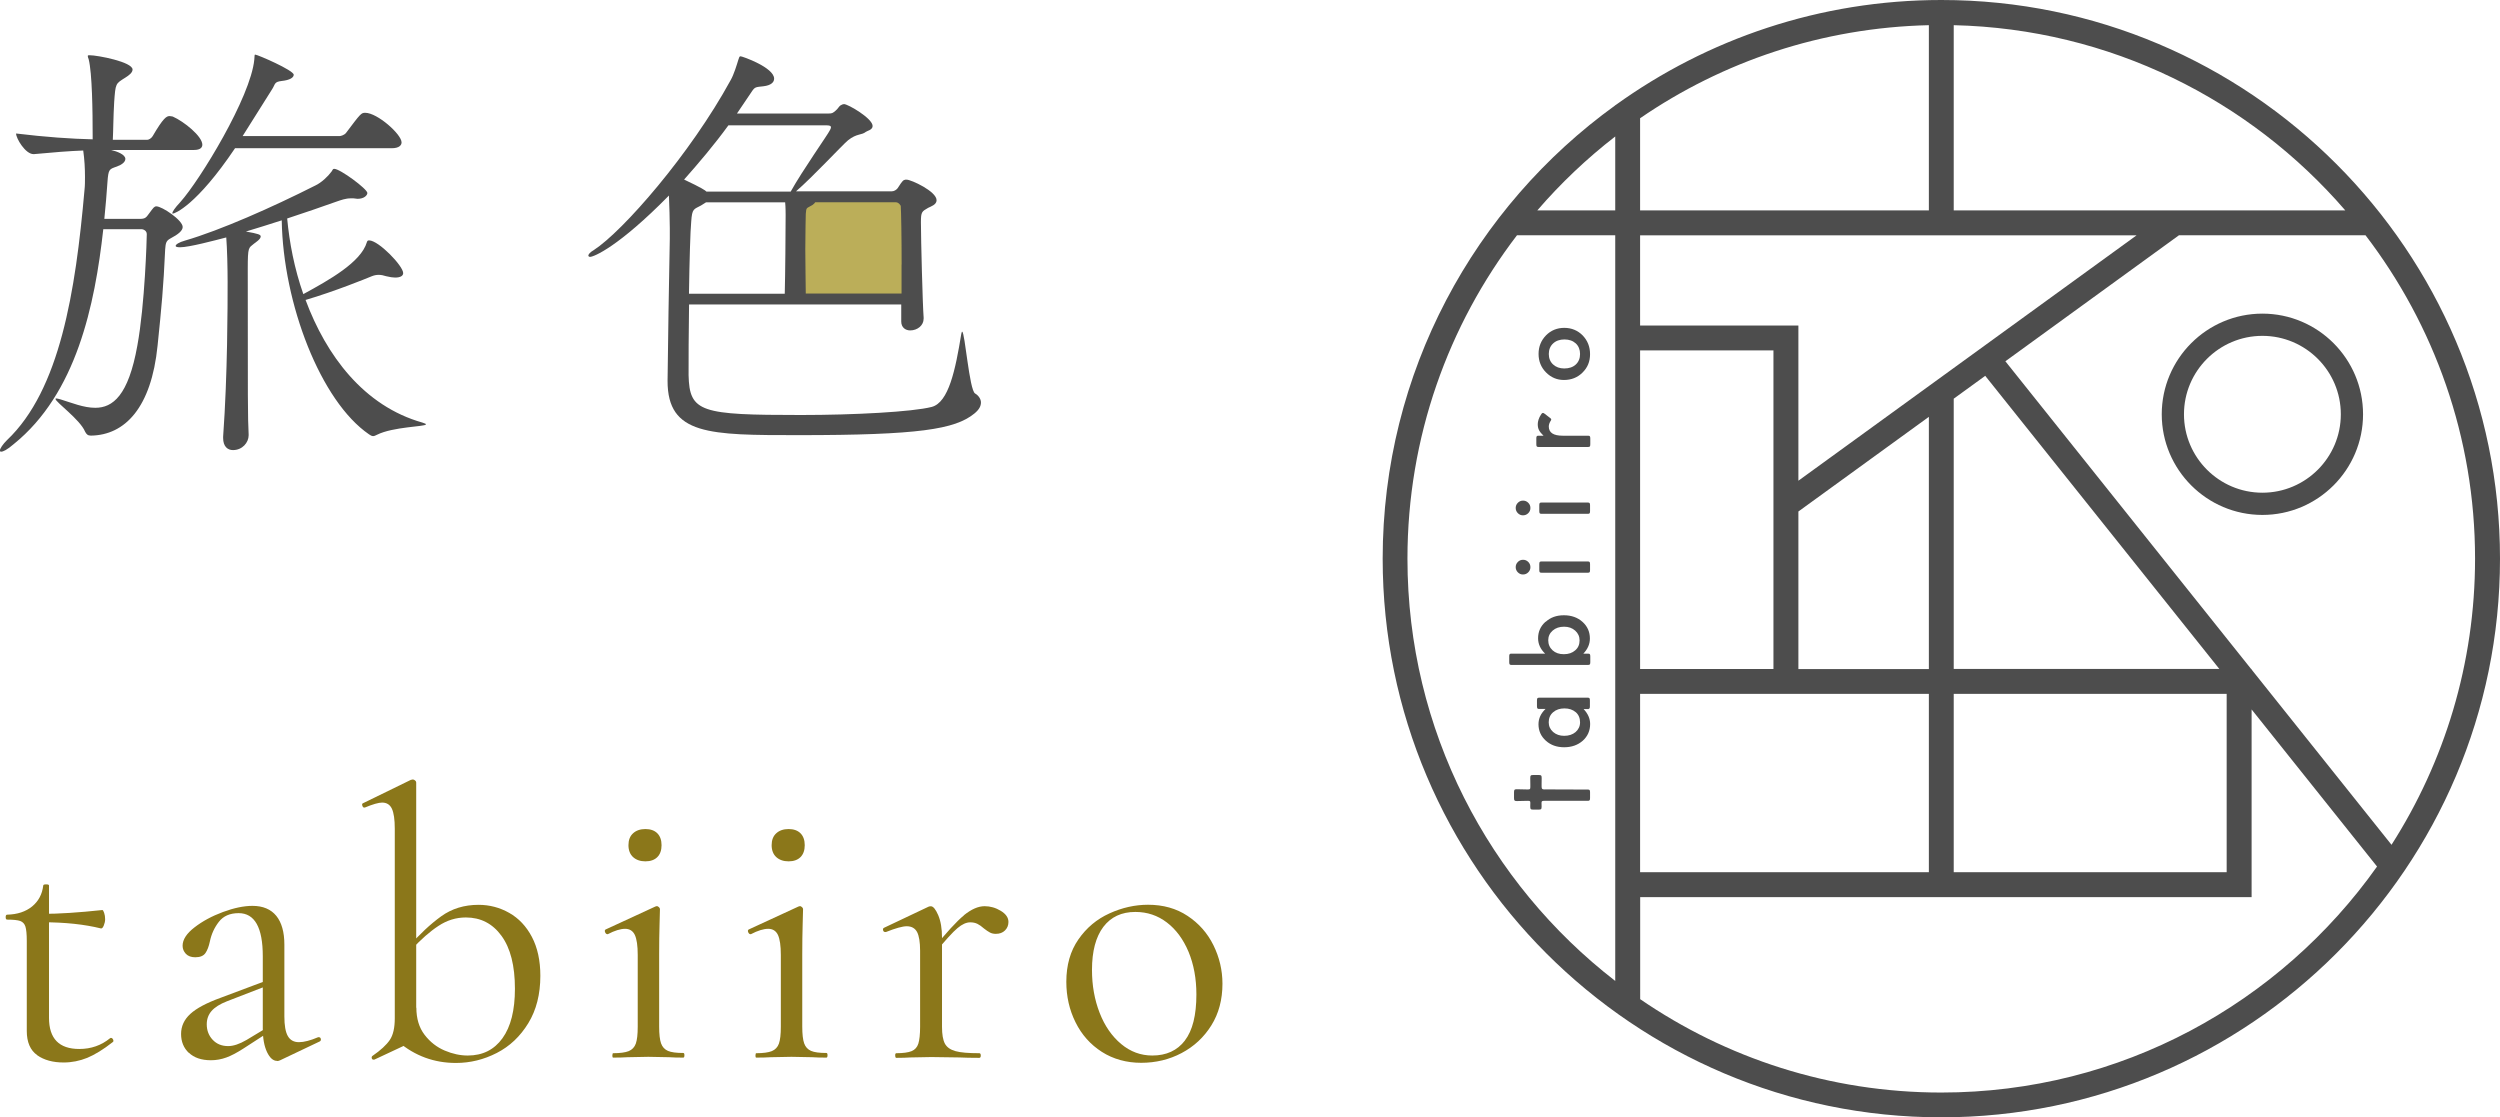 <?xml version="1.0" encoding="UTF-8"?>
<svg id="_圖層_2" data-name="圖層 2" xmlns="http://www.w3.org/2000/svg" viewBox="0 0 312.71 139.77">
  <defs>
    <style>
      .cls-1 {
        fill: #4d4d4d;
      }

      .cls-2 {
        fill: #8b771a;
      }

      .cls-3 {
        fill: #bbae59;
      }
    </style>
  </defs>
  <g id="Graphic">
    <g>
      <g>
        <rect class="cls-3" x="99.51" y="24.52" width="14.58" height="13"/>
        <g>
          <path class="cls-1" d="M25.31,18.09c0,.34-.22.67-1.06.67h-10.36c.73.17,1.79.56,1.79,1.12,0,.39-.45.73-1.06.95-.95.34-1.06.28-1.18,1.96-.11,1.46-.22,3.02-.39,4.59h4.48c.62,0,.78-.22.95-.45.28-.34.39-.56.73-.95.11-.11.22-.17.34-.17.73,0,3.3,1.74,3.3,2.58,0,.45-.5.9-1.57,1.46-.5.28-.56.56-.62,1.34-.22,4.82-.45,7.17-.95,12.04-.78,7.78-4.09,11.2-8.34,11.26-.39,0-.56-.17-.73-.5-.62-1.51-3.7-3.7-3.7-4.09q0-.06.11-.06c.11,0,.28.06.5.11,1.46.45,2.91,1.06,4.37,1.06,2.18,0,4.14-1.51,5.26-7.78.95-5.15,1.18-13.44,1.18-13.94,0-.45-.45-.62-.62-.62h-4.82c-1.06,9.52-3.36,20.55-11.2,26.88-.84.73-1.34.95-1.57.95-.11,0-.17-.06-.17-.11,0-.28.39-.84.9-1.34,6.61-6.27,8.57-18.54,9.69-31.3.06-.5.06-1.06.06-1.62,0-1.06-.06-2.18-.22-3.3-1.68.06-3.7.22-6.16.45h-.06c-1.01,0-2.18-1.96-2.18-2.58,3.7.45,6.94.67,9.58.73v-.39c0-3.14-.06-7.9-.5-9.63-.06-.17-.11-.28-.11-.39s.06-.11.22-.11c1.01,0,5.38.84,5.38,1.79,0,.39-.45.73-.9,1.01-1.23.78-1.23.67-1.4,3.08-.11,1.85-.11,3.64-.17,4.7h4.31c.17,0,.5-.17.67-.45,1.34-2.3,1.74-2.52,2.13-2.52.17,0,.28.06.39.06,1.4.62,3.7,2.46,3.7,3.53ZM50.23,17.81c0,.34-.28.73-1.23.73h-19.6c-4.82,7.17-7.56,8.18-7.78,8.18q-.06,0-.06-.06c0-.17.28-.62,1.01-1.4,2.41-2.69,8.79-13.1,9.24-17.81.06-.5,0-.62.11-.62.28,0,4.82,1.96,4.82,2.52,0,.34-.45.67-1.51.78-.95.11-.78.39-1.18,1.01l-3.7,5.88h12.15c.11,0,.56-.11.78-.39,1.85-2.46,1.9-2.52,2.41-2.52,1.51,0,4.54,2.69,4.54,3.7ZM53.26,53.09c0,.28-4.09.28-6.1,1.29-.22.11-.34.17-.5.17s-.34-.11-.5-.22c-6.05-4.14-10.75-16.35-10.92-26.77-1.51.5-3.02.95-4.48,1.4,1.57.28,1.85.39,1.85.62,0,.34-.62.73-.84.9-.67.56-.78.34-.78,3.14,0,16.52,0,18.59.11,20.72v.11c0,.9-.78,1.85-1.96,1.85-.67,0-1.23-.45-1.23-1.51v-.17c.56-7.78.56-16.46.56-19.38,0-1.68-.06-4.2-.17-5.54-1.51.39-4.65,1.23-5.77,1.23-.39,0-.56-.06-.56-.17,0-.17.39-.45,1.18-.67,4.42-1.29,10.86-4.14,16.3-6.89.73-.34,1.57-1.12,2.02-1.74.11-.11.11-.34.34-.34.73,0,4.14,2.52,4.14,3.02,0,.28-.39.73-1.23.73-.17,0-.34-.06-.5-.06h-.34c-.67,0-1.23.22-1.74.39-1.9.67-3.98,1.4-6.22,2.13.28,3.02.9,6.27,2.02,9.46,3.19-1.74,7.22-3.98,7.95-6.5.06-.17.11-.22.28-.22,1.18,0,4.26,3.19,4.26,4.09,0,.34-.34.56-1.01.56-.28,0-.67-.06-1.12-.17-.34-.11-.62-.17-.95-.17-.28,0-.56.06-.84.17-.67.28-4.65,1.9-8.29,2.97,2.58,6.94,7.28,13.27,14.62,15.34.34.11.45.17.45.22Z"/>
          <path class="cls-1" d="M115.53,39.87c0,.84-.78,1.46-1.68,1.46-.56,0-1.12-.34-1.12-1.12v-2.13h-26.54c-.06,3.53-.06,7.06-.06,8.85.11,4.65,1.51,4.98,14.06,4.98,6.66,0,13.94-.39,16.35-1.01,2.13-.56,2.97-4.65,3.7-9.13.06-.22.06-.28.11-.28.34,0,.9,7.34,1.62,7.73.39.22.73.67.73,1.12s-.22.9-.84,1.4c-2.41,1.96-6.94,2.69-21.95,2.69-11.2,0-16.41,0-16.41-6.78.06-4.93.17-12.54.28-17.81v-1.29c0-1.23-.06-2.69-.11-4.09-6.33,6.44-9.41,7.67-9.86,7.67-.11,0-.22-.06-.22-.17s.17-.39.67-.67c3.64-2.35,12.1-12.04,17.14-21.28.39-.67.78-1.96.95-2.52.11-.28.11-.45.28-.45.22,0,4.2,1.4,4.2,2.8,0,.45-.39.84-1.34.95-.95.11-1.06.06-1.46.67l-1.85,2.74h11.42c.5,0,.56-.06.9-.34s.39-.5.62-.67c.17-.11.34-.17.45-.17.5,0,3.58,1.79,3.58,2.74,0,.5-.73.62-.84.73-.56.45-1.12.17-2.24,1.06-.62.5-4.48,4.65-6.5,6.38h11.98c.28,0,.56-.17.73-.39.22-.34.56-.9.78-1.01.11-.06.22-.06.34-.06.56,0,3.75,1.46,3.75,2.58,0,.56-.73.78-1.06.95-.78.45-.9.5-.9,1.79,0,2.07.22,10.53.34,11.93v.11ZM91.11,15.68c-1.79,2.46-3.7,4.7-5.54,6.78,2.24,1.06,2.63,1.34,2.8,1.51h10.53c1.46-2.63,4.7-7.22,4.87-7.62.06-.11.17-.28.17-.45,0-.11-.11-.22-.5-.22h-12.32ZM88.31,25.31l-.62.39c-.9.5-1.12.34-1.23,2.02-.11,1.12-.22,4.93-.28,9.02h11.98c.06-2.13.11-8.01.11-9.86,0-.11,0-1.01-.06-1.57h-9.91ZM112.78,33.09c0-3.36-.06-6.66-.11-7.34,0,0-.22-.45-.62-.45h-10.08c-.06.11-.17.22-.34.34-.73.45-.78.22-.84,1.12,0,.39-.06,2.3-.06,4.42s.06,4.37.06,5.54h11.98v-3.64Z"/>
        </g>
      </g>
      <g>
        <path class="cls-2" d="M4.65,131.98c-.86-.61-1.3-1.62-1.3-3.02v-11.28c0-.83-.06-1.42-.17-1.78-.11-.35-.33-.58-.65-.7-.32-.11-.86-.17-1.63-.17-.13,0-.19-.1-.19-.31s.06-.31.19-.31c1.28-.03,2.32-.38,3.12-1.03.8-.66,1.26-1.53,1.39-2.62,0-.1.13-.14.38-.14.22,0,.34.05.34.14v16.56c0,2.59,1.26,3.89,3.79,3.89,1.47,0,2.75-.45,3.84-1.34l.1-.05c.13,0,.22.07.29.22.06.14.05.25-.05.31-1.18.93-2.25,1.58-3.19,1.97-.94.38-1.93.58-2.95.58-1.34,0-2.45-.3-3.31-.91ZM5.32,115.37v-1.06c2.02,0,4.51-.16,7.49-.48.06,0,.14.12.22.36.08.24.12.5.12.79,0,.26-.06.52-.17.79-.11.27-.23.39-.36.36-2.05-.51-4.48-.77-7.3-.77Z"/>
        <path class="cls-2" d="M23.63,131.71c-.66-.62-.98-1.42-.98-2.38s.38-1.79,1.15-2.5,2.03-1.38,3.79-2.02l5.76-2.16.14.62-5.09,1.97c-.9.35-1.54.76-1.94,1.22-.4.46-.6,1.02-.6,1.66,0,.77.25,1.42.74,1.94.5.53,1.14.79,1.94.79.64,0,1.41-.25,2.3-.77l3.02-1.82.1.62-3.55,2.3c-.8.51-1.5.88-2.11,1.1-.61.22-1.25.34-1.92.34-1.18,0-2.1-.31-2.76-.94ZM34.65,132.7c-.48,0-.9-.37-1.25-1.1-.35-.74-.53-1.71-.53-2.93v-9.07c0-3.58-1.01-5.38-3.02-5.38-1.09,0-1.91.36-2.47,1.08-.56.72-.94,1.54-1.13,2.47-.13.61-.31,1.09-.55,1.44-.24.35-.66.53-1.27.53-.51,0-.9-.14-1.18-.43-.27-.29-.41-.62-.41-1.01,0-.77.5-1.54,1.49-2.3.99-.77,2.18-1.41,3.55-1.92,1.38-.51,2.61-.77,3.7-.77,1.31,0,2.3.42,2.98,1.25.67.83,1.01,2.03,1.01,3.6v8.98c0,1.12.14,1.94.43,2.45.29.51.75.77,1.39.77s1.44-.21,2.4-.62h.1c.13,0,.21.07.24.22.03.14-.02.25-.14.31l-4.94,2.35c-.13.06-.26.1-.38.1Z"/>
        <path class="cls-2" d="M46.74,132.55c-.13,0-.21-.06-.24-.19-.03-.13,0-.22.1-.29,1.02-.7,1.74-1.37,2.16-1.99.42-.62.62-1.53.62-2.71v-23.71c0-1.15-.12-1.98-.36-2.5-.24-.51-.65-.77-1.22-.77-.45,0-1.17.21-2.16.62h-.1c-.1,0-.17-.08-.22-.24-.05-.16-.02-.26.07-.29l6-2.93.24-.05c.1,0,.19.04.29.12.1.08.14.17.14.26v32.21l-5.23,2.45h-.1ZM49.82,130.3l2.26-4.27c0,1.38.34,2.51,1.03,3.41.69.9,1.53,1.55,2.52,1.97.99.42,1.95.62,2.88.62,1.86,0,3.3-.72,4.34-2.16,1.04-1.44,1.56-3.5,1.56-6.19,0-2.88-.56-5.09-1.68-6.62-1.12-1.54-2.61-2.3-4.46-2.3-1.22,0-2.36.35-3.43,1.06-1.07.7-2.18,1.68-3.34,2.93l-.38-.34c1.38-1.57,2.73-2.83,4.06-3.79,1.33-.96,2.89-1.44,4.68-1.44,1.38,0,2.66.34,3.84,1.01,1.18.67,2.13,1.67,2.83,3,.7,1.33,1.06,2.95,1.06,4.87,0,2.3-.5,4.28-1.51,5.93-1.01,1.65-2.32,2.89-3.94,3.72-1.62.83-3.32,1.25-5.11,1.25-2.72,0-5.12-.88-7.2-2.64Z"/>
        <path class="cls-2" d="M76.6,132.03c0-.19.03-.29.1-.29.86,0,1.51-.09,1.94-.26.43-.18.73-.49.89-.94.16-.45.24-1.15.24-2.11v-8.98c0-1.15-.12-1.98-.36-2.5-.24-.51-.65-.77-1.22-.77s-1.3.22-2.16.67h-.05c-.13,0-.22-.08-.29-.24-.06-.16-.05-.27.05-.34l6.24-2.88.19-.05c.06,0,.14.04.24.12.1.08.14.17.14.26,0,.22-.02.86-.05,1.92-.03,1.06-.05,2.3-.05,3.74v9.02c0,.96.08,1.66.24,2.11.16.45.45.76.86.94.42.18,1.06.26,1.92.26.1,0,.14.1.14.29s-.05.29-.14.29c-.74,0-1.33-.02-1.78-.05l-2.59-.05-2.59.05c-.45.03-1.06.05-1.82.05-.06,0-.1-.1-.1-.29ZM79.19,107.21c-.38-.35-.58-.85-.58-1.49s.19-1.14.58-1.49c.38-.35.9-.53,1.54-.53s1.14.18,1.49.53c.35.35.53.85.53,1.49s-.18,1.14-.53,1.49c-.35.35-.85.53-1.49.53s-1.15-.18-1.54-.53Z"/>
        <path class="cls-2" d="M94.5,132.03c0-.19.03-.29.1-.29.86,0,1.51-.09,1.94-.26.43-.18.73-.49.89-.94.16-.45.24-1.15.24-2.11v-8.98c0-1.15-.12-1.98-.36-2.5-.24-.51-.65-.77-1.22-.77s-1.3.22-2.16.67h-.05c-.13,0-.22-.08-.29-.24-.06-.16-.05-.27.05-.34l6.24-2.88.19-.05c.06,0,.14.04.24.12.1.08.14.17.14.26,0,.22-.02.86-.05,1.92-.03,1.06-.05,2.3-.05,3.74v9.02c0,.96.08,1.66.24,2.11.16.45.45.76.86.94.42.18,1.06.26,1.92.26.1,0,.14.1.14.29s-.05.29-.14.29c-.74,0-1.33-.02-1.78-.05l-2.59-.05-2.59.05c-.45.03-1.06.05-1.82.05-.06,0-.1-.1-.1-.29ZM97.1,107.21c-.38-.35-.58-.85-.58-1.49s.19-1.14.58-1.49c.38-.35.9-.53,1.54-.53s1.14.18,1.49.53c.35.35.53.85.53,1.49s-.18,1.14-.53,1.49c-.35.35-.85.53-1.49.53s-1.15-.18-1.54-.53Z"/>
        <path class="cls-2" d="M111.97,132.03c0-.19.05-.29.14-.29.86,0,1.5-.09,1.92-.26.42-.18.7-.49.84-.94.14-.45.22-1.15.22-2.11v-9.5c0-1.09-.13-1.87-.38-2.35-.26-.48-.69-.72-1.3-.72-.51,0-1.38.24-2.59.72h-.1c-.13,0-.22-.07-.26-.22s0-.25.12-.31l5.57-2.64c.06-.03.16-.05.29-.05.29,0,.59.37.91,1.1.32.74.48,1.68.48,2.83v11.14c0,.96.12,1.66.36,2.11.24.45.68.76,1.32.94s1.63.26,2.98.26c.13,0,.19.1.19.29s-.06.29-.19.29c-1.02,0-1.84-.02-2.45-.05l-3.55-.05-2.64.05c-.42.03-.99.05-1.73.05-.1,0-.14-.1-.14-.29ZM120.57,114.48c.93-.75,1.79-1.13,2.59-1.13.7,0,1.38.19,2.02.58s.96.85.96,1.39c0,.42-.14.77-.43,1.06-.29.29-.67.43-1.15.43-.29,0-.54-.06-.74-.17-.21-.11-.46-.28-.74-.5-.29-.26-.56-.45-.82-.58-.26-.13-.56-.19-.91-.19-.48,0-1.01.24-1.58.72-.58.48-1.55,1.55-2.93,3.22l-.19-.53c1.7-2.11,3.01-3.54,3.94-4.3Z"/>
        <path class="cls-2" d="M137.82,131.57c-1.42-.91-2.52-2.14-3.29-3.7-.77-1.55-1.15-3.24-1.15-5.06,0-2.08.5-3.85,1.51-5.3,1.01-1.46,2.3-2.54,3.89-3.26,1.58-.72,3.19-1.08,4.82-1.08,1.89,0,3.54.46,4.94,1.39,1.41.93,2.49,2.15,3.24,3.67.75,1.52,1.13,3.13,1.13,4.82,0,1.98-.46,3.72-1.39,5.21-.93,1.49-2.17,2.64-3.72,3.46-1.55.82-3.24,1.22-5.06,1.22s-3.5-.46-4.92-1.37ZM148.21,130.15c.96-1.25,1.44-3.17,1.44-5.76,0-1.98-.33-3.76-.98-5.33-.66-1.57-1.56-2.79-2.71-3.67-1.15-.88-2.46-1.32-3.94-1.32-1.73,0-3.06.62-4.01,1.87-.94,1.25-1.42,3.04-1.42,5.38,0,1.95.32,3.74.96,5.38s1.54,2.93,2.69,3.89c1.15.96,2.45,1.44,3.89,1.44,1.76,0,3.12-.62,4.08-1.87Z"/>
      </g>
    </g>
    <g>
      <g>
        <path class="cls-1" d="M242.83,0c-15.19,0-29.27,4.88-40.74,13.14h-.04v.03c-17.61,12.7-29.1,33.39-29.1,56.71,0,38.53,31.35,69.88,69.88,69.88s69.88-31.35,69.88-69.88S281.36,0,242.83,0ZM281.58,83.68l-30.74-38.49,21.71-15.76h23.34c8.58,11.23,13.7,25.25,13.7,40.45,0,13.16-3.84,25.44-10.45,35.79l-17.51-21.93v-.07h-.05ZM241.27,26.32h-36.12v-11.53c10.33-7.09,22.74-11.33,36.12-11.64v23.17ZM267.26,29.43l-42.31,30.7v-19.41h-19.8v-11.28h62.1ZM205.15,43.83h16.68v39.85h-16.68v-39.85ZM224.95,63.98l16.32-11.84v31.55h-16.32v-19.71ZM205.15,86.79h36.12v22.31h-36.12v-22.31ZM244.38,86.79h34.14v22.31h-34.14v-22.31ZM244.38,83.68v-33.81l3.94-2.86,29.28,36.66h-33.22ZM293.36,26.32h-48.98V3.15c19.55.45,37.04,9.34,48.98,23.17ZM202.04,17.07v9.25h-9.75c2.93-3.4,6.2-6.5,9.75-9.25ZM176.05,69.88c0-15.2,5.11-29.22,13.7-40.45h12.29v93.27c-15.79-12.22-25.99-31.34-25.99-52.81ZM242.83,136.66c-13.97,0-26.94-4.32-37.67-11.68v-12.76h76.48v-23.48l15.69,19.65c-12.11,17.09-32.02,28.27-54.5,28.27Z"/>
        <path class="cls-1" d="M282.99,64.41c-6.94,0-12.59-5.65-12.59-12.59s5.65-12.59,12.59-12.59,12.59,5.65,12.59,12.59-5.65,12.59-12.59,12.59ZM282.99,42.01c-5.41,0-9.81,4.4-9.81,9.81s4.4,9.81,9.81,9.81,9.81-4.4,9.81-9.81-4.4-9.81-9.81-9.81Z"/>
      </g>
      <g>
        <path class="cls-1" d="M195.63,47.53c-.88,0-1.63-.32-2.25-.95-.62-.63-.93-1.4-.93-2.31s.31-1.68.93-2.32c.62-.63,1.39-.94,2.29-.94s1.68.32,2.3.95c.61.64.92,1.41.92,2.34s-.31,1.68-.94,2.3c-.62.62-1.4.93-2.33.93ZM195.65,46.09c.61,0,1.09-.16,1.45-.49.36-.33.54-.78.54-1.32s-.18-.99-.53-1.32c-.36-.33-.83-.5-1.42-.5s-1.07.17-1.42.5c-.36.33-.54.78-.54,1.32s.18.98.54,1.31c.36.33.82.5,1.39.5Z"/>
        <path class="cls-1" d="M198.49,87.27h-5.86s-.08,0-.1,0c-.24,0-.28.07-.28.36v.69c0,.29.05.36.28.36.01,0,.04,0,.08,0h0s.71,0,.71,0c-.59.56-.88,1.2-.88,1.91,0,.82.31,1.51.92,2.06.61.55,1.37.82,2.29.82s1.71-.27,2.33-.82c.61-.55.92-1.25.92-2.09,0-.67-.27-1.29-.82-1.87h.64v-.02c.12-.03.15-.13.15-.35v-.69c0-.22-.03-.32-.15-.35h0s-.08-.01-.08-.01c-.02,0-.03,0-.05,0-.01,0-.05,0-.1,0ZM197.1,89.08c.36.32.54.74.54,1.27,0,.49-.19.89-.56,1.22-.37.31-.84.47-1.43.47-.55,0-1.01-.16-1.38-.48-.37-.33-.55-.73-.55-1.22,0-.51.18-.93.55-1.25.37-.32.84-.48,1.42-.48s1.04.16,1.42.48Z"/>
        <path class="cls-1" d="M193.31,77.78c-.61.55-.92,1.23-.92,2.06,0,.71.29,1.35.88,1.92h-4.11c-.05,0-.09,0-.1,0-.02,0-.04,0-.05,0h0c-.19.01-.23.1-.23.36v.69c0,.26.04.35.23.36h0s9.67,0,9.67,0h0c.2-.01.24-.09.24-.36v-.69c0-.29-.05-.36-.28-.36-.02,0-.06,0-.11,0h-.48c.54-.56.82-1.19.82-1.89,0-.84-.31-1.53-.92-2.08-.61-.55-1.39-.83-2.33-.83s-1.67.27-2.28.82ZM197.03,78.88c.36.32.55.73.55,1.22,0,.52-.18.94-.55,1.25-.36.32-.83.48-1.42.48s-1.04-.16-1.4-.48c-.36-.33-.55-.75-.55-1.27,0-.48.19-.89.56-1.21.37-.32.84-.48,1.43-.48.55,0,1.01.16,1.38.49Z"/>
        <g>
          <path class="cls-1" d="M190.5,71.86c-.25,0-.46-.09-.64-.27s-.27-.4-.27-.65.09-.47.27-.65c.18-.18.39-.27.65-.27s.47.09.65.27c.18.18.27.39.27.65s-.09.47-.27.65c-.18.18-.4.27-.66.27Z"/>
          <path class="cls-1" d="M192.9,70.23h0s-.07,0-.08,0c-.24,0-.28.07-.28.36v.69c0,.29.05.36.28.36.01,0,.04,0,.08,0h0s5.65,0,5.65,0c.03,0,.05,0,.06,0,.24,0,.28-.07.28-.36v-.69c0-.29-.05-.36-.28-.36-.01,0-.03,0-.06,0h-5.65Z"/>
        </g>
        <g>
          <path class="cls-1" d="M190.5,64.46c-.25,0-.46-.09-.64-.27s-.27-.4-.27-.65.09-.47.27-.65c.18-.18.39-.27.65-.27s.47.09.65.27c.18.18.27.39.27.65s-.09.47-.27.65c-.18.18-.4.27-.66.27Z"/>
          <path class="cls-1" d="M192.9,62.86h0s-.07,0-.08,0c-.24,0-.28.07-.28.36v.69c0,.29.05.36.28.36.01,0,.04,0,.08,0h0s5.65,0,5.65,0c.03,0,.05,0,.06,0,.24,0,.28-.07.28-.36v-.69c0-.29-.05-.36-.28-.36-.01,0-.03,0-.06,0h-5.65Z"/>
        </g>
        <path class="cls-1" d="M193.25,98.75c-.35,0-.42-.07-.42-.39v-.26c0-.24.01-.66.01-.77,0-.34-.06-.39-.41-.39h-.61c-.35,0-.41.05-.41.39,0,.13.01.54.01.77v.35c0,.26-.04.3-.34.3-.5,0-1.25-.03-1.35-.03-.3,0-.35.08-.35.38v.72c0,.3.06.38.35.38.1,0,.91-.03,1.35-.03.3,0,.34.03.34.25,0,.14-.01.35-.01.46,0,.34.06.39.42.39h.58c.37,0,.42-.05.42-.39,0-.07-.01-.29-.01-.45,0-.22.07-.26.35-.26h5.41s.02,0,.03,0c0,0,0,0,0,0h.05c.19-.02.23-.1.23-.36v-.69c0-.26-.04-.35-.23-.36l-5.42-.02Z"/>
        <path class="cls-1" d="M192.82,51.76s-.07.1-.1.16c-.09.13-.2.33-.28.59-.03.12-.09.31-.09.57,0,.28.05.52.16.73.1.2.29.43.56.69h-.52c-.05,0-.09,0-.1,0-.24,0-.28.07-.28.36v.69c0,.29.05.36.28.36.01,0,.04,0,.08,0h0s6.11,0,6.11,0h0c.24,0,.28-.07.28-.36v-.69c0-.29-.05-.36-.28-.36-.02,0-.05,0-.11,0h-3.06c-1.16,0-1.74-.38-1.74-1.15,0-.24.09-.49.26-.75,0,0,.01-.02.02-.03,0,0,0,0,0-.01h0c.05-.09.03-.17-.09-.26l-.7-.54c-.18-.14-.28-.15-.4,0Z"/>
      </g>
    </g>
  </g>
</svg>